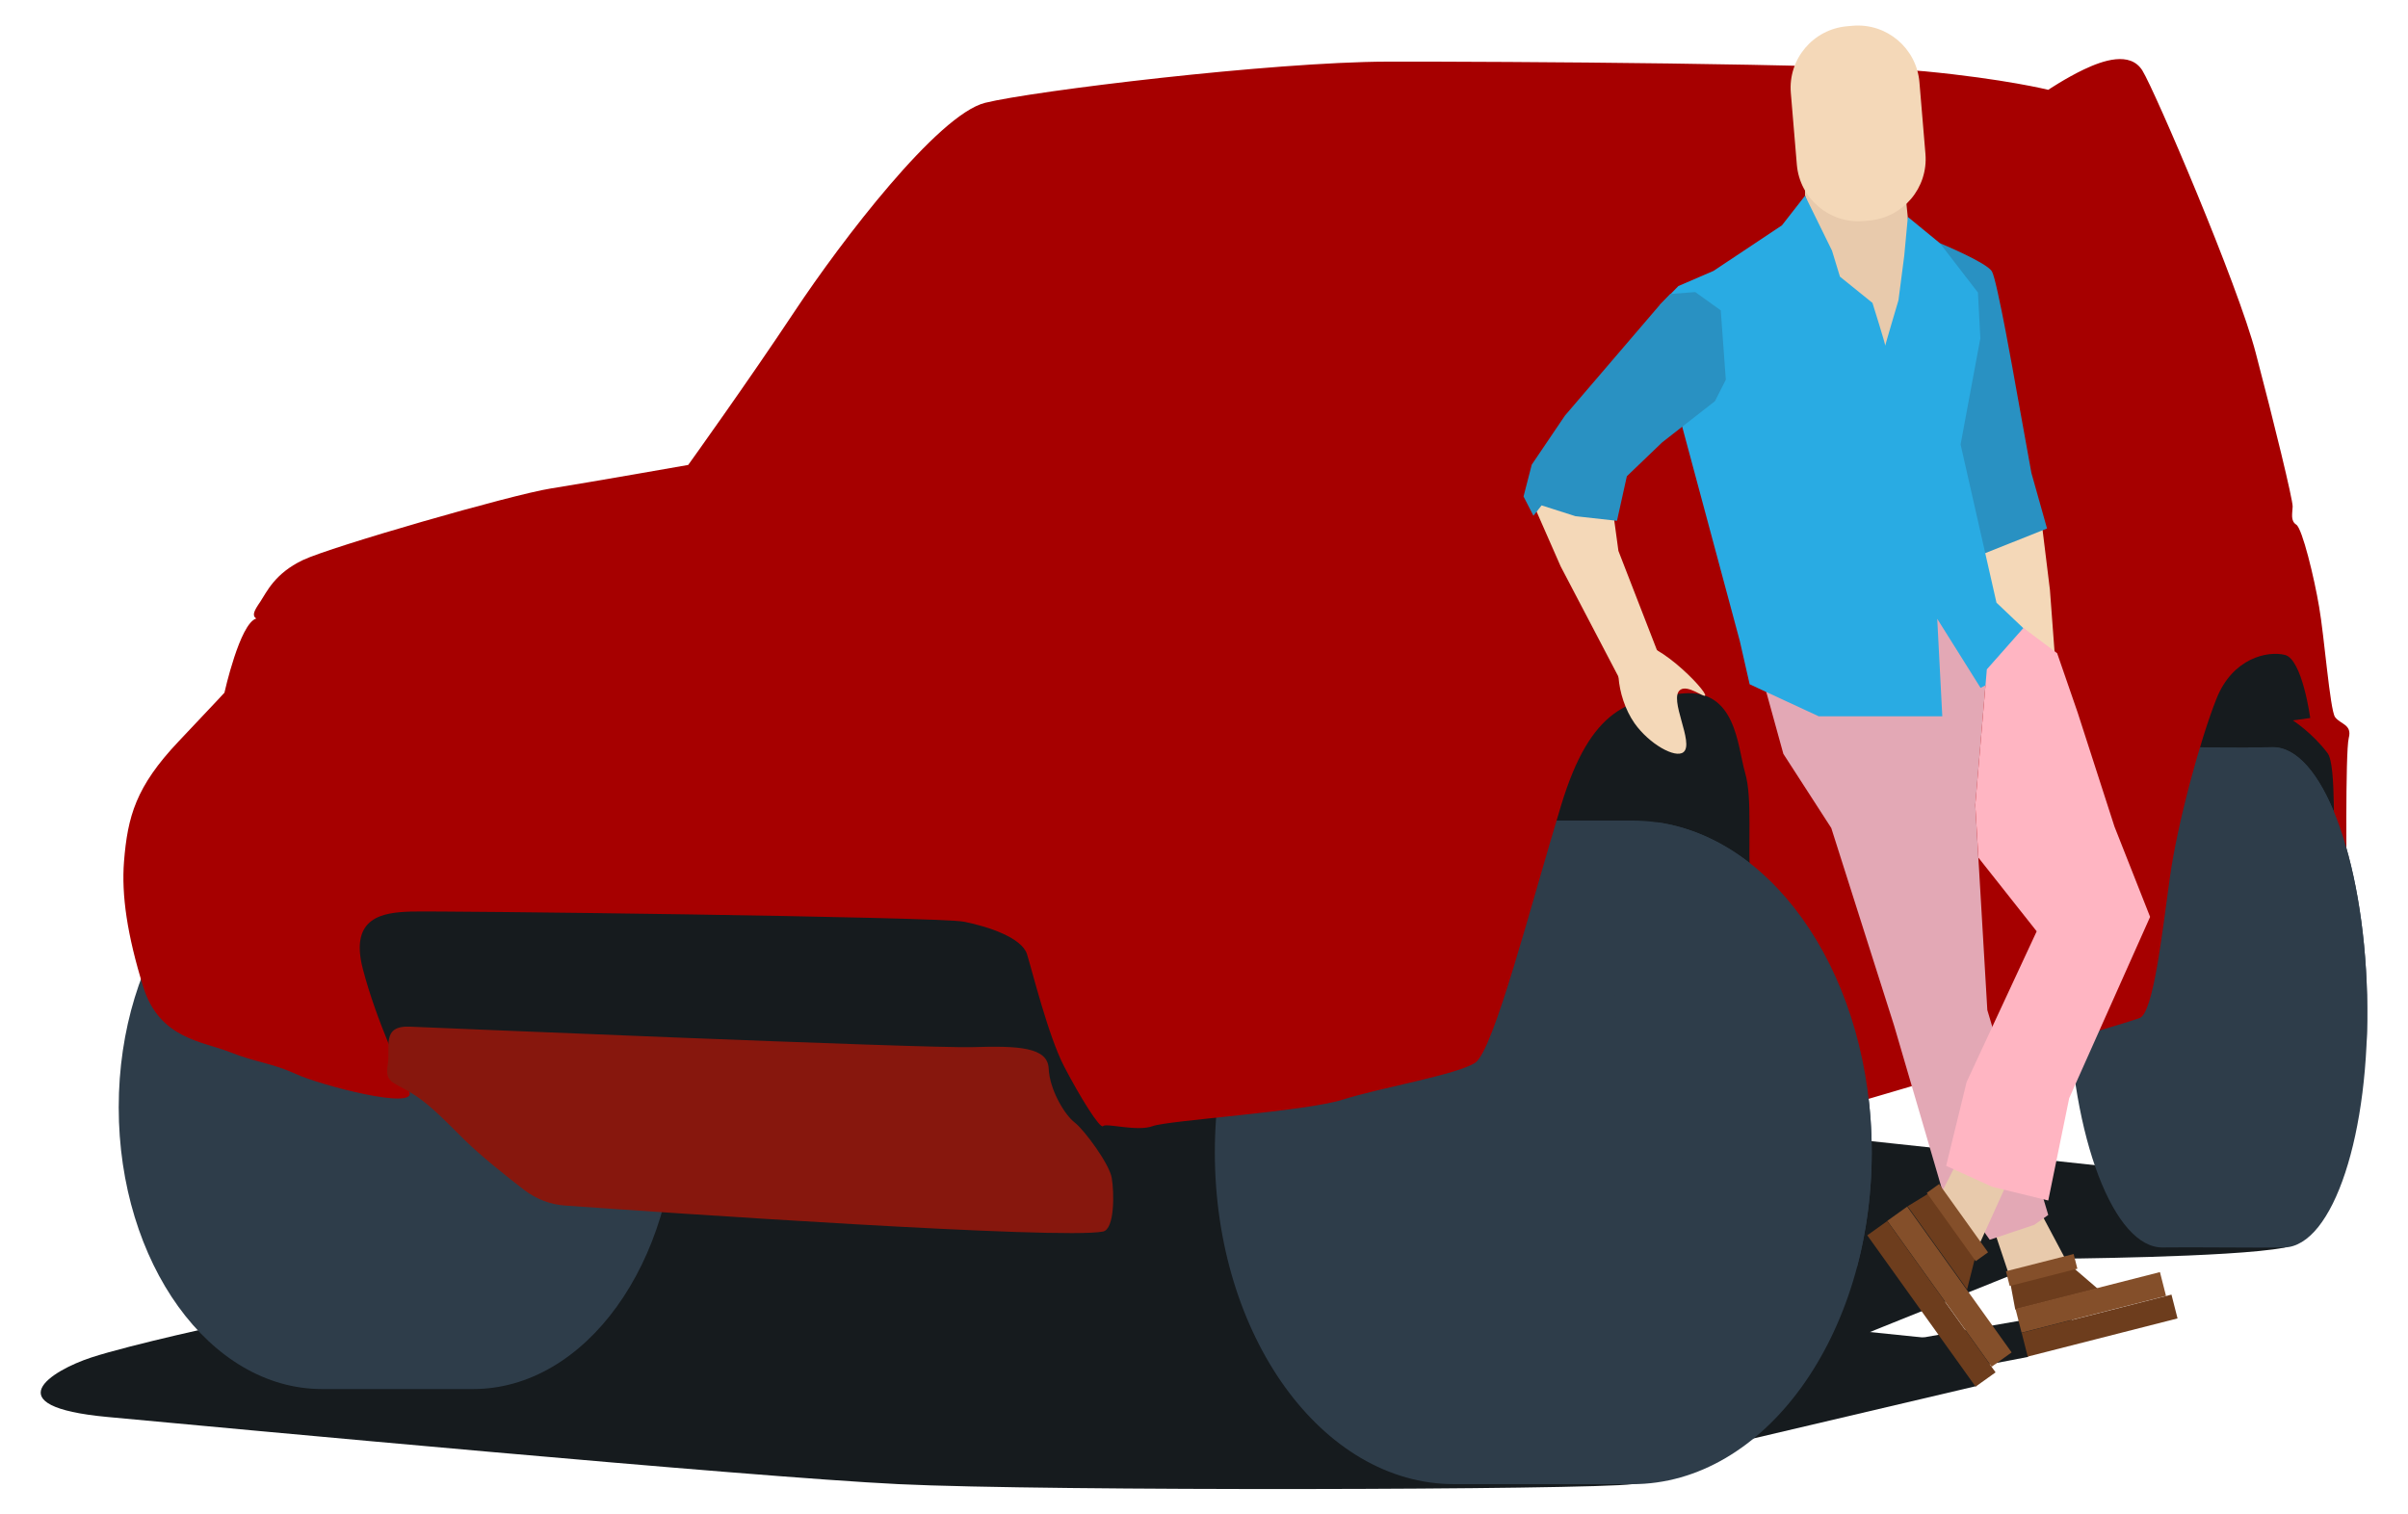 <svg xmlns="http://www.w3.org/2000/svg" xmlns:xlink="http://www.w3.org/1999/xlink" id="Layer_1" x="0px" y="0px" viewBox="0 0 1000 629" style="enable-background:new 0 0 1000 629;" xml:space="preserve"><style type="text/css">	.st0{fill:#161B1E;}	.st1{fill:#2E3D4A;}	.st2{fill:#A60000;}	.st3{fill:#87170D;}	.st4{fill:#F4D8B8;}	.st5{fill:#2991C2;}	.st6{fill:#E8CAAC;}	.st7{fill:#E3A8B5;}	.st8{fill:#29ABE3;}	.st9{fill:#FFB5C2;}	.st10{fill:#6D3D1D;}	.st11{fill:#844F2A;}</style><g>	<path class="st0" d="M96,549.4c0,0-41.6,9-58.1,14.4s-40.6,20.3,6.7,24.7s266.4,24.9,328.6,27.9s286.2,2.4,304.7,0  c18.6-2.4,4.6-25.3,4.6-25.3l169.6-68.3c0,0,74.8-0.5,96.4-4.6c21.6-4.1,11.5-138,11.5-138l13.9-19.4l-0.4-24l-4.4-29.6l-6.2-8.9  l-2.9-26.7l-20.9-5.6l-49.2,25.7l-9.2,106.2l23.9,77.1l-28.3,9.6l-110.8-11.9l-31.1-54.7l43-171.4l-124.9-26.7L562,298.4  l-151.5-6.7l-205,37.6l-71.7,13.7l-36.2,55.7L96,549.4z"></path>	<polygon class="st0" points="820.6,575.7 718.5,599.7 713.6,556.5 754.2,535.5 763.6,551.9 813.2,557  "></polygon>	<path class="st1" d="M677.9,340.8c-13.1,0-60.9,0-74,0c-54.9,0-99.4,61.7-99.4,137.8s44.5,137.8,99.4,137.8c13.1,0,60.9,0,74,0  c54.9,0,99.4-61.7,99.4-137.8S732.8,340.8,677.9,340.8z"></path>	<path class="st1" d="M196.5,342.9c-11.1,0-51.7,0-62.8,0c-46.6,0-84.4,52.4-84.4,117s37.8,117,84.4,117c11.1,0,51.7,0,62.8,0  c46.6,0,84.4-52.4,84.4-117S243.2,342.9,196.5,342.9z"></path>	<polygon class="st0" points="136.1,363.7 136.1,412.5 146.8,433.9 190.5,443.8 271.7,472.6 306.7,353.4 174.6,335.9  "></polygon>	<path class="st1" d="M983,413.4c-1.4-57.4-19-103.5-39.4-103c-9.6,0.2-40.5-0.2-50.3,0c-20.4,0.5-35.8,47.4-34.4,104.7  c1.4,57.4,19,103.5,39.4,103c9.6-0.2,40.5,0.2,50.3,0C968.9,517.6,984.4,470.7,983,413.4z"></path>	<path class="st2" d="M51.5,357.8c1.5-18.7,4.9-31.1,22.6-49.8s19.1-20.3,19.1-20.3s6.4-28.8,13.2-30.8c-1.8-1.3-1-3.1,1.7-7  c2.6-3.9,5.9-11.7,17.7-17.3s86.5-27.1,102.8-29.7c16.3-2.6,57.2-9.8,57.2-9.8s24.7-34.4,44.2-63.8s59.5-81.7,79.1-86.6  c19.7-4.9,119.1-17,167-17.1s189.7,0.8,223.1,4c33.4,3.2,51.4,7.7,51.4,7.7s7.3-4.9,14.9-8.5s19.1-7.7,24.2,0.5  s39.7,88.9,47.1,117.4c7.5,28.5,15.4,60.9,15.3,63.7c-0.1,2.8-1,5.9,1.5,7.5s7.5,22.2,9.5,34.2c2.1,11.9,4.5,42.7,6.6,45.7  s7.2,3,5.7,8.7c-1.5,5.8-0.9,61.5-0.9,61.5s-4.1,4.2-4.8-5.1c-1-14.3,0.7-45.1-3.1-50.1c-6.3-8.4-14.4-13.6-14.4-13.6l7.2-1  c0,0-3.3-24.4-10.5-26.2c-7.2-1.8-21.7,1.3-28.4,18.1s-16.2,51.4-19.4,74.4c-3.2,23-6.8,56-12.5,58.3s-129,38.4-129,38.4  s-21.3-30.8-25.4-43.3c-4.1-12.5-5.8-29.7-7.2-48.7c-1.4-19,0.9-37.3-2.3-48.3s-3.7-34.8-25.7-32.9c-22,1.9-38.3,5.5-50.7,46.5  c-12.5,41-28,101.9-35.7,106.9s-39.2,10.3-55,15.3c-15.8,5-72.5,8.6-78.9,11c-6.4,2.4-19.4-1.4-20.6,0c-1.2,1.4-9.6-12.1-16.2-24.8  c-6.6-12.7-13.3-39.9-15.4-46.6c-2.1-6.7-15.6-11.4-26.2-13.5c-10.6-2.1-218.7-4.6-229.9-4.2c-11.2,0.4-25.4,2.1-19.7,23.9  s16,43,19.3,50.9s-37-2.7-47-7.3c-10-4.6-16.6-4.8-27.7-9.2s-29.1-5.4-35.8-27S50.4,371.7,51.5,357.8z"></path>	<path class="st3" d="M170.4,426.4c0,0,214.5,9.1,233.5,8.5c19.1-0.6,31.2,0,31.6,8.9c0.4,8.9,6.7,19.3,10.8,22.4  c4,3.1,14.5,17.3,15.4,23.1c1,5.8,1.3,21.3-3.7,22.2c-17.5,3.4-182.3-7.9-223.3-10.8c-6.1-0.4-12-2.7-16.9-6.4  c-7.3-5.6-18.2-14.3-24.8-20.8c-10.6-10.6-15.8-15.8-22.9-20c-7.1-4.2-10.2-4-9.1-11.2C162.3,435,158.1,425.8,170.4,426.4z"></path>	<path class="st1" d="M687.7,345.1c-2.2,13.2-7.3,25.7-11.3,38.3c-2,6.3-3.8,12.7-4.7,19.3c-0.8,5.4-1.1,11-1,16.4  c0.2,9.7,1.8,19.3,5.2,28.3c3.2,8.7,8.1,16.8,14,24c13.8,16.9,32.5,28.3,51.3,38.9c9.8,5.6,19.8,10.9,30,15.8  c3.9-14.8,6.1-30.9,6.1-47.6c0-71.3-39.1-129.9-89.1-137C688.1,342.7,687.9,343.9,687.7,345.1z"></path>	<path class="st1" d="M943.4,347.4c3.9,13.6,6.6,27.6,10.6,41.2c2,6.8,4.4,13.6,7.4,20c2.8,6,5.9,12,10.6,16.7  c3.1,3.2,6.8,5.7,10.8,7.6c0.3-6.3,0.3-12.9,0.2-19.6c-1.4-57.4-19-103.5-39.4-103c-2.3,0.1-5.8,0.1-9.9,0.1  C935.5,323,939.9,335.2,943.4,347.4z"></path>	<polygon class="st0" points="842,563.6 795.6,572.5 788.2,557.3 865.5,543.9  "></polygon>	<g>		<path class="st4" d="M848,218.1l3.3,26.9l2.3,30.8h-4.2l-26.9-23.3l-0.9-23.6c0,0-0.9-8,0-8.1c0.9-0.1,21.6-0.3,21.6-0.3   L848,218.1z"></path>		<path class="st5" d="M805.6,101c0,0,19.4,8,21.6,11.7c2.2,3.7,9.7,46.6,9.7,46.6l6.7,37.1l6.5,23.1l-27.6,11l-12.8-44.8L805.6,101   z"></path>		<polygon class="st6" points="749.6,81.2 749.6,78.2 790.7,74.8 798.5,151.3 774.6,151.3   "></polygon>		<path class="st4" d="M776.2,91.6l-2.3,0.2c-14.1,1.2-26.5-9.3-27.7-23.4l-2.5-29.8c-1.2-14.1,9.3-26.5,23.4-27.7l2.3-0.2   c14.1-1.2,26.5,9.3,27.7,23.4l2.5,29.8C800.8,78,790.3,90.4,776.2,91.6z"></path>		<polygon class="st6" points="847.2,503.1 859.1,525.5 835.7,533.6 827.4,508.8   "></polygon>		<polygon class="st7" points="732.1,282.3 740.6,313.1 760.5,343.9 786.6,426 806.5,494 822.2,509.1 826.3,514.9 844.8,508.7    850.6,504.6 825.3,419.5 820.3,334.4 825.1,278 808.7,246.7 762.5,246.7   "></polygon>		<path class="st8" d="M696.3,168.7l26.2,97.5l4.1,18l28.7,13.3h51.3l-2.1-40.5l18,28.7l28.2-14.9l-21.6-20.5l-14.9-65.7l8.2-44.1   l-1-19L805.6,101l-13.3-10.9l-1.5,16.1l-2.4,18.5c0,0-5.7,19.2-5.5,18.9c0.2-0.3-5.3-17.8-5.3-17.8l-13.5-10.9l-3.3-10.8   l-11.2-22.8l-9.6,12.3l-28.4,18.9l-14.6,6.3l-7.6,7.8L696.3,168.7z"></path>		<polygon class="st4" points="674.7,286 648.1,235.2 636.5,208.8 654.1,198.9 663,206.8 670,213.4 672.1,228.8 689.3,273.1   "></polygon>		<polygon class="st5" points="693.6,122.1 704,121.3 714.6,128.9 716.7,157.7 712.2,166.6 690.3,183.7 675.6,197.8 671.5,216.3    654.3,214.4 640.2,209.9 636.8,214.2 632.7,206.2 636.1,193 649.9,172.6 689.3,126.6   "></polygon>		<path class="st6" d="M805.1,497.5c0.5-0.6,8.3-16.2,8.3-16.2l22.3,5.2l-13.4,29.6l-16.7-13L805.1,497.5z"></path>		<polygon class="st9" points="840.3,260.8 854.3,271.3 862.8,295.9 878.1,343.3 892.9,380.8 859.3,456.1 850.6,498.6 827.3,492.9    808.2,484.2 816.7,449.4 845.8,386.8 821.6,356.2 820.3,334.4 825.1,278   "></polygon>		<g>			<polygon class="st10" points="792.2,501 816.9,535.5 821.6,516.9 804.8,493.3    "></polygon>							<rect x="772.5" y="529.2" transform="matrix(-0.582 -0.813 0.813 -0.582 846.459 1503.66)" class="st11" width="74.5" height="10.2"></rect>							<rect x="763.6" y="536.2" transform="matrix(-0.582 -0.813 0.813 -0.582 828.918 1508.783)" class="st10" width="77.3" height="10.2"></rect>							<rect x="795.7" y="504.5" transform="matrix(-0.582 -0.813 0.813 -0.582 873.417 1464.314)" class="st11" width="34.9" height="6.3"></rect>		</g>		<g>			<polygon class="st10" points="836.9,543.9 871.1,535.2 857.5,523.5 834.2,529.4    "></polygon>							<rect x="837.2" y="536.1" transform="matrix(-0.969 0.247 -0.247 -0.969 1843.17 850.906)" class="st11" width="61.9" height="10.2"></rect>							<rect x="839.7" y="545.6" transform="matrix(-0.969 0.247 -0.247 -0.969 1852.726 868.847)" class="st10" width="64.2" height="10.2"></rect>							<rect x="833.3" y="524.3" transform="matrix(-0.969 0.247 -0.247 -0.969 1799.666 829.15)" class="st11" width="29" height="6.3"></rect>		</g>		<path id="Path_585_3_" class="st4" d="M676.2,267.7c-6.4,3.7-5.3,21.4,2.6,32.7c6.1,8.6,16.9,14.7,20.3,12   c4.7-3.7-6.4-22.3-1.3-25.9c3.1-2.2,9.7,3.2,10.3,2.4C709.3,287.3,685.5,262.4,676.2,267.7z"></path>	</g></g></svg>